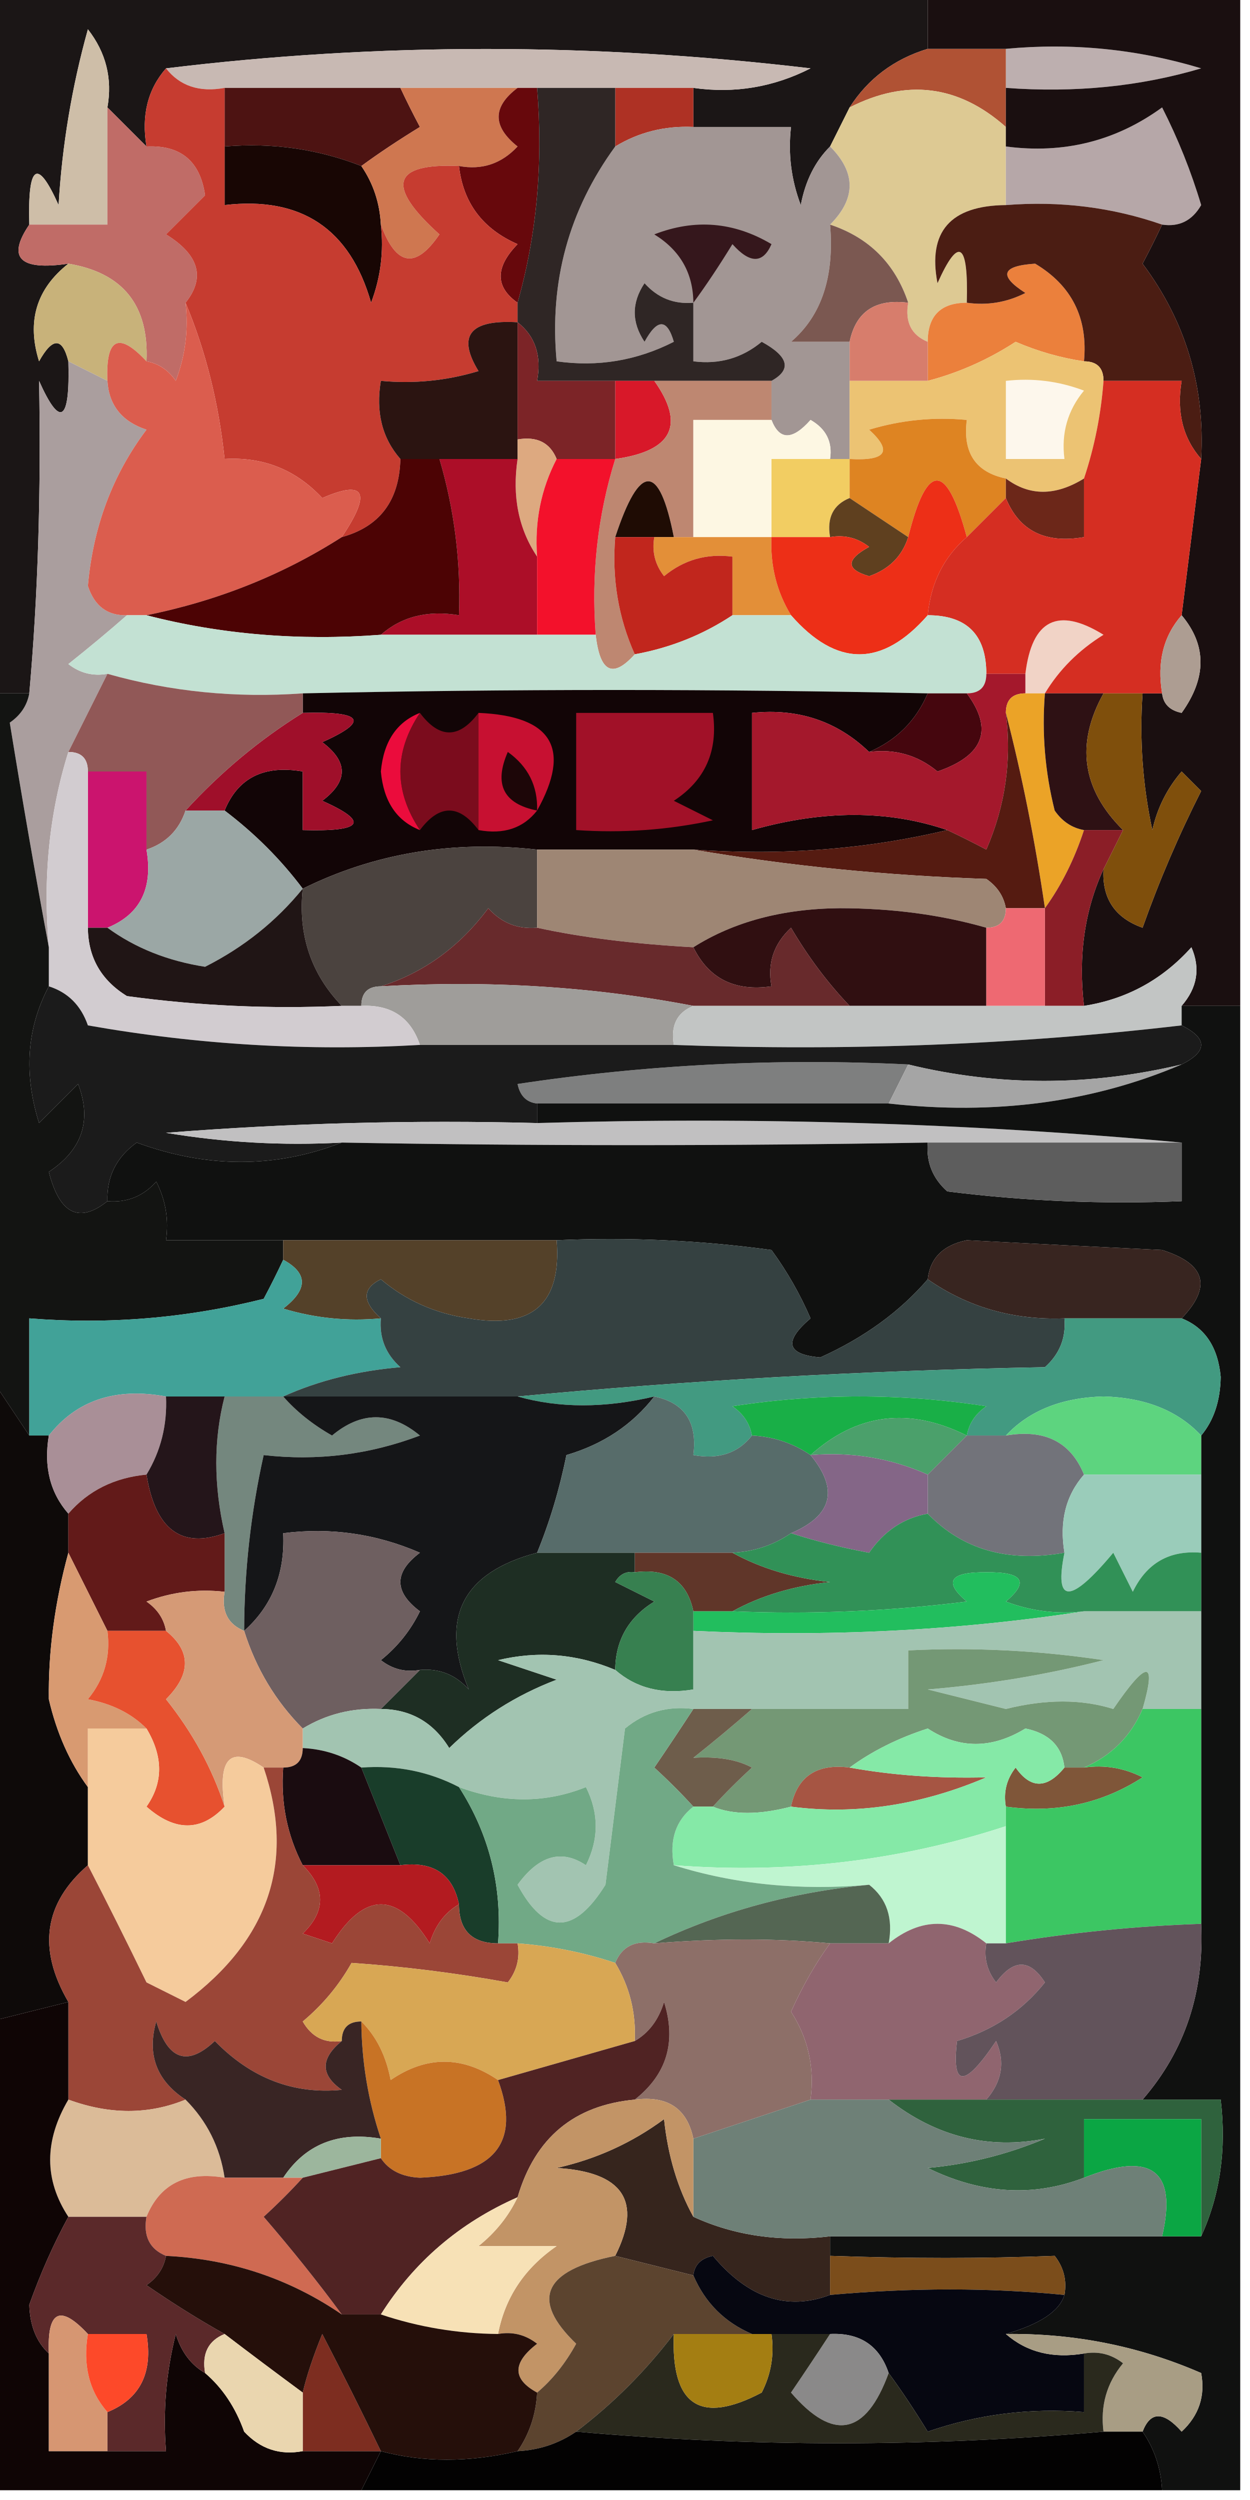 <?xml version="1.0" encoding="UTF-8"?>
<!DOCTYPE svg PUBLIC "-//W3C//DTD SVG 1.1//EN" "http://www.w3.org/Graphics/SVG/1.1/DTD/svg11.dtd">
<svg xmlns="http://www.w3.org/2000/svg" version="1.1" width="64px" height="128px" style="shape-rendering:geometricPrecision; text-rendering:geometricPrecision; image-rendering:optimizeQuality; fill-rule:evenodd; clip-rule:evenodd" xmlns:xlink="http://www.w3.org/1999/xlink">
<g><path style="opacity:1" fill="#1b1616" d="M -0.5,-0.5 C 15.5,-0.5 31.5,-0.5 47.5,-0.5C 47.5,0.5 47.5,1.5 47.5,2.5C 45.781,3.022 44.447,4.022 43.5,5.5C 43.167,6.167 42.833,6.833 42.5,7.5C 41.732,8.263 41.232,9.263 41,10.5C 40.51,9.207 40.343,7.873 40.5,6.5C 38.833,6.5 37.167,6.5 35.5,6.5C 35.5,5.833 35.5,5.167 35.5,4.5C 37.604,4.799 39.604,4.466 41.5,3.5C 30.34,2.176 19.34,2.176 8.5,3.5C 7.566,4.568 7.232,5.901 7.5,7.5C 6.833,6.833 6.167,6.167 5.5,5.5C 5.762,4.022 5.429,2.689 4.5,1.5C 3.679,4.447 3.179,7.447 3,10.5C 1.913,8.068 1.413,8.402 1.5,11.5C 0.34,13.203 1.007,13.869 3.5,13.5C 1.86,14.79 1.36,16.457 2,18.5C 2.69,17.262 3.19,17.262 3.5,18.5C 3.587,21.598 3.087,21.932 2,19.5C 2.108,25.191 1.942,30.524 1.5,35.5C 0.833,35.5 0.167,35.5 -0.5,35.5C -0.5,23.5 -0.5,11.5 -0.5,-0.5 Z"/></g>
<g><path style="opacity:1" fill="#c8b9b3" d="M 35.5,4.5 C 34.167,4.5 32.833,4.5 31.5,4.5C 30.167,4.5 28.833,4.5 27.5,4.5C 27.167,4.5 26.833,4.5 26.5,4.5C 24.5,4.5 22.5,4.5 20.5,4.5C 17.5,4.5 14.5,4.5 11.5,4.5C 10.209,4.737 9.209,4.404 8.5,3.5C 19.34,2.176 30.34,2.176 41.5,3.5C 39.604,4.466 37.604,4.799 35.5,4.5 Z"/></g>
<g><path style="opacity:1" fill="#bdafaf" d="M 51.5,2.5 C 54.898,2.18 58.232,2.513 61.5,3.5C 58.369,4.429 55.036,4.762 51.5,4.5C 51.5,3.833 51.5,3.167 51.5,2.5 Z"/></g>
<g><path style="opacity:1" fill="#b05234" d="M 47.5,2.5 C 48.833,2.5 50.167,2.5 51.5,2.5C 51.5,3.167 51.5,3.833 51.5,4.5C 51.5,5.167 51.5,5.833 51.5,6.5C 49.078,4.35 46.411,4.017 43.5,5.5C 44.447,4.022 45.781,3.022 47.5,2.5 Z"/></g>
<g><path style="opacity:1" fill="#4d1312" d="M 11.5,4.5 C 14.5,4.5 17.5,4.5 20.5,4.5C 20.804,5.15 21.137,5.817 21.5,6.5C 20.398,7.176 19.398,7.842 18.5,8.5C 16.283,7.631 13.95,7.298 11.5,7.5C 11.5,6.5 11.5,5.5 11.5,4.5 Z"/></g>
<g><path style="opacity:1" fill="#ae3124" d="M 31.5,4.5 C 32.833,4.5 34.167,4.5 35.5,4.5C 35.5,5.167 35.5,5.833 35.5,6.5C 34.041,6.433 32.708,6.766 31.5,7.5C 31.5,6.5 31.5,5.5 31.5,4.5 Z"/></g>
<g><path style="opacity:1" fill="#ddc993" d="M 51.5,6.5 C 51.5,6.833 51.5,7.167 51.5,7.5C 51.5,8.5 51.5,9.5 51.5,10.5C 48.658,10.528 47.491,11.862 48,14.5C 49.087,12.068 49.587,12.402 49.5,15.5C 48.167,15.5 47.5,16.167 47.5,17.5C 46.662,17.158 46.328,16.492 46.5,15.5C 45.833,13.5 44.5,12.167 42.5,11.5C 43.833,10.167 43.833,8.833 42.5,7.5C 42.833,6.833 43.167,6.167 43.5,5.5C 46.411,4.017 49.078,4.35 51.5,6.5 Z"/></g>
<g><path style="opacity:1" fill="#a29694" d="M 35.5,6.5 C 37.167,6.5 38.833,6.5 40.5,6.5C 40.343,7.873 40.51,9.207 41,10.5C 41.232,9.263 41.732,8.263 42.5,7.5C 43.833,8.833 43.833,10.167 42.5,11.5C 42.727,14.171 42.06,16.171 40.5,17.5C 41.5,17.5 42.5,17.5 43.5,17.5C 43.5,18.167 43.5,18.833 43.5,19.5C 43.5,20.833 43.5,22.167 43.5,23.5C 43.167,23.5 42.833,23.5 42.5,23.5C 42.631,22.624 42.297,21.957 41.5,21.5C 40.571,22.55 39.905,22.55 39.5,21.5C 39.5,20.833 39.5,20.167 39.5,19.5C 40.547,18.922 40.38,18.256 39,17.5C 37.989,18.337 36.822,18.67 35.5,18.5C 35.5,17.5 35.5,16.5 35.5,15.5C 34.504,15.586 33.671,15.252 33,14.5C 32.333,15.5 32.333,16.5 33,17.5C 33.654,16.304 34.154,16.304 34.5,17.5C 32.604,18.466 30.604,18.799 28.5,18.5C 28.12,14.429 29.12,10.762 31.5,7.5C 32.708,6.766 34.041,6.433 35.5,6.5 Z"/></g>
<g><path style="opacity:1" fill="#180604" d="M 11.5,7.5 C 13.95,7.298 16.283,7.631 18.5,8.5C 19.11,9.391 19.443,10.391 19.5,11.5C 19.657,12.873 19.49,14.207 19,15.5C 17.92,11.71 15.42,10.043 11.5,10.5C 11.5,9.5 11.5,8.5 11.5,7.5 Z"/></g>
<g><path style="opacity:1" fill="#b6a7a8" d="M 59.5,11.5 C 56.946,10.612 54.279,10.279 51.5,10.5C 51.5,9.5 51.5,8.5 51.5,7.5C 54.466,7.89 57.132,7.223 59.5,5.5C 60.318,7.108 60.985,8.775 61.5,10.5C 61.043,11.297 60.376,11.631 59.5,11.5 Z"/></g>
<g><path style="opacity:1" fill="#cebea8" d="M 5.5,5.5 C 5.5,7.5 5.5,9.5 5.5,11.5C 4.167,11.5 2.833,11.5 1.5,11.5C 1.413,8.402 1.913,8.068 3,10.5C 3.179,7.447 3.679,4.447 4.5,1.5C 5.429,2.689 5.762,4.022 5.5,5.5 Z"/></g>
<g><path style="opacity:1" fill="#cf7750" d="M 20.5,4.5 C 22.5,4.5 24.5,4.5 26.5,4.5C 25.209,5.473 25.209,6.473 26.5,7.5C 25.675,8.386 24.675,8.719 23.5,8.5C 20.074,8.35 19.741,9.516 22.5,12C 21.28,13.795 20.28,13.628 19.5,11.5C 19.443,10.391 19.11,9.391 18.5,8.5C 19.398,7.842 20.398,7.176 21.5,6.5C 21.137,5.817 20.804,5.15 20.5,4.5 Z"/></g>
<g><path style="opacity:1" fill="#67080c" d="M 26.5,4.5 C 26.833,4.5 27.167,4.5 27.5,4.5C 27.815,8.371 27.482,12.038 26.5,15.5C 25.347,14.687 25.347,13.687 26.5,12.5C 24.712,11.717 23.712,10.384 23.5,8.5C 24.675,8.719 25.675,8.386 26.5,7.5C 25.209,6.473 25.209,5.473 26.5,4.5 Z"/></g>
<g><path style="opacity:1" fill="#c06c67" d="M 5.5,5.5 C 6.167,6.167 6.833,6.833 7.5,7.5C 9.252,7.418 10.252,8.251 10.5,10C 9.833,10.667 9.167,11.333 8.5,12C 10.195,13.046 10.528,14.213 9.5,15.5C 9.657,16.873 9.49,18.207 9,19.5C 8.617,18.944 8.117,18.611 7.5,18.5C 7.631,15.633 6.297,13.967 3.5,13.5C 1.007,13.869 0.34,13.203 1.5,11.5C 2.833,11.5 4.167,11.5 5.5,11.5C 5.5,9.5 5.5,7.5 5.5,5.5 Z"/></g>
<g><path style="opacity:1" fill="#35171c" d="M 35.5,15.5 C 35.489,13.983 34.823,12.816 33.5,12C 35.579,11.192 37.579,11.359 39.5,12.5C 39.062,13.506 38.396,13.506 37.5,12.5C 36.824,13.602 36.158,14.602 35.5,15.5 Z"/></g>
<g><path style="opacity:1" fill="#1a0f10" d="M 47.5,-0.5 C 52.833,-0.5 58.167,-0.5 63.5,-0.5C 63.5,16.833 63.5,34.167 63.5,51.5C 62.5,51.5 61.5,51.5 60.5,51.5C 61.303,50.577 61.47,49.577 61,48.5C 59.512,50.16 57.679,51.16 55.5,51.5C 55.198,48.941 55.532,46.607 56.5,44.5C 56.415,45.995 57.081,46.995 58.5,47.5C 59.349,45.106 60.349,42.773 61.5,40.5C 61.167,40.167 60.833,39.833 60.5,39.5C 59.749,40.376 59.249,41.376 59,42.5C 58.503,40.19 58.337,37.857 58.5,35.5C 58.833,35.5 59.167,35.5 59.5,35.5C 59.56,36.043 59.893,36.376 60.5,36.5C 61.788,34.702 61.788,33.035 60.5,31.5C 60.833,28.833 61.167,26.167 61.5,23.5C 61.704,19.78 60.704,16.447 58.5,13.5C 58.863,12.816 59.196,12.15 59.5,11.5C 60.376,11.631 61.043,11.297 61.5,10.5C 60.985,8.775 60.318,7.108 59.5,5.5C 57.132,7.223 54.466,7.89 51.5,7.5C 51.5,7.167 51.5,6.833 51.5,6.5C 51.5,5.833 51.5,5.167 51.5,4.5C 55.036,4.762 58.369,4.429 61.5,3.5C 58.232,2.513 54.898,2.18 51.5,2.5C 50.167,2.5 48.833,2.5 47.5,2.5C 47.5,1.5 47.5,0.5 47.5,-0.5 Z"/></g>
<g><path style="opacity:1" fill="#7b5851" d="M 42.5,11.5 C 44.5,12.167 45.833,13.5 46.5,15.5C 44.821,15.285 43.821,15.952 43.5,17.5C 42.5,17.5 41.5,17.5 40.5,17.5C 42.06,16.171 42.727,14.171 42.5,11.5 Z"/></g>
<g><path style="opacity:1" fill="#c63c30" d="M 8.5,3.5 C 9.209,4.404 10.209,4.737 11.5,4.5C 11.5,5.5 11.5,6.5 11.5,7.5C 11.5,8.5 11.5,9.5 11.5,10.5C 15.42,10.043 17.92,11.71 19,15.5C 19.49,14.207 19.657,12.873 19.5,11.5C 20.28,13.628 21.28,13.795 22.5,12C 19.741,9.516 20.074,8.35 23.5,8.5C 23.712,10.384 24.712,11.717 26.5,12.5C 25.347,13.687 25.347,14.687 26.5,15.5C 26.5,15.833 26.5,16.167 26.5,16.5C 24.058,16.354 23.391,17.187 24.5,19C 22.866,19.494 21.199,19.66 19.5,19.5C 19.232,21.099 19.566,22.432 20.5,23.5C 20.446,25.632 19.446,26.965 17.5,27.5C 19.033,25.21 18.7,24.544 16.5,25.5C 15.15,24.05 13.483,23.383 11.5,23.5C 11.198,20.628 10.531,17.961 9.5,15.5C 10.528,14.213 10.195,13.046 8.5,12C 9.167,11.333 9.833,10.667 10.5,10C 10.252,8.251 9.252,7.418 7.5,7.5C 7.232,5.901 7.566,4.568 8.5,3.5 Z"/></g>
<g><path style="opacity:1" fill="#c8b27a" d="M 3.5,13.5 C 6.297,13.967 7.631,15.633 7.5,18.5C 6.075,16.969 5.409,17.302 5.5,19.5C 4.833,19.167 4.167,18.833 3.5,18.5C 3.19,17.262 2.69,17.262 2,18.5C 1.36,16.457 1.86,14.79 3.5,13.5 Z"/></g>
<g><path style="opacity:1" fill="#eb803c" d="M 55.5,18.5 C 54.305,18.323 53.139,17.989 52,17.5C 50.594,18.414 49.094,19.081 47.5,19.5C 47.5,18.833 47.5,18.167 47.5,17.5C 47.5,16.167 48.167,15.5 49.5,15.5C 50.552,15.649 51.552,15.483 52.5,15C 51.112,14.111 51.279,13.611 53,13.5C 54.876,14.619 55.709,16.286 55.5,18.5 Z"/></g>
<g><path style="opacity:1" fill="#4b1d13" d="M 51.5,10.5 C 54.279,10.279 56.946,10.612 59.5,11.5C 59.196,12.15 58.863,12.816 58.5,13.5C 60.704,16.447 61.704,19.78 61.5,23.5C 60.566,22.432 60.232,21.099 60.5,19.5C 59.167,19.5 57.833,19.5 56.5,19.5C 56.5,18.833 56.167,18.5 55.5,18.5C 55.709,16.286 54.876,14.619 53,13.5C 51.279,13.611 51.112,14.111 52.5,15C 51.552,15.483 50.552,15.649 49.5,15.5C 49.587,12.402 49.087,12.068 48,14.5C 47.491,11.862 48.658,10.528 51.5,10.5 Z"/></g>
<g><path style="opacity:1" fill="#2f2625" d="M 27.5,4.5 C 28.833,4.5 30.167,4.5 31.5,4.5C 31.5,5.5 31.5,6.5 31.5,7.5C 29.12,10.762 28.12,14.429 28.5,18.5C 30.604,18.799 32.604,18.466 34.5,17.5C 34.154,16.304 33.654,16.304 33,17.5C 32.333,16.5 32.333,15.5 33,14.5C 33.671,15.252 34.504,15.586 35.5,15.5C 35.5,16.5 35.5,17.5 35.5,18.5C 36.822,18.67 37.989,18.337 39,17.5C 40.38,18.256 40.547,18.922 39.5,19.5C 37.5,19.5 35.5,19.5 33.5,19.5C 32.833,19.5 32.167,19.5 31.5,19.5C 30.167,19.5 28.833,19.5 27.5,19.5C 27.737,18.209 27.404,17.209 26.5,16.5C 26.5,16.167 26.5,15.833 26.5,15.5C 27.482,12.038 27.815,8.371 27.5,4.5 Z"/></g>
<g><path style="opacity:1" fill="#d77d6c" d="M 46.5,15.5 C 46.328,16.492 46.662,17.158 47.5,17.5C 47.5,18.167 47.5,18.833 47.5,19.5C 46.167,19.5 44.833,19.5 43.5,19.5C 43.5,18.833 43.5,18.167 43.5,17.5C 43.821,15.952 44.821,15.285 46.5,15.5 Z"/></g>
<g><path style="opacity:1" fill="#d81829" d="M 31.5,19.5 C 32.167,19.5 32.833,19.5 33.5,19.5C 35.097,21.756 34.431,23.09 31.5,23.5C 31.5,22.167 31.5,20.833 31.5,19.5 Z"/></g>
<g><path style="opacity:1" fill="#be8771" d="M 33.5,19.5 C 35.5,19.5 37.5,19.5 39.5,19.5C 39.5,20.167 39.5,20.833 39.5,21.5C 38.167,21.5 36.833,21.5 35.5,21.5C 35.5,23.5 35.5,25.5 35.5,27.5C 35.167,27.5 34.833,27.5 34.5,27.5C 33.754,23.69 32.754,23.69 31.5,27.5C 31.325,29.621 31.659,31.621 32.5,33.5C 31.377,34.757 30.711,34.424 30.5,32.5C 30.264,29.392 30.598,26.392 31.5,23.5C 34.431,23.09 35.097,21.756 33.5,19.5 Z"/></g>
<g><path style="opacity:1" fill="#ecc373" d="M 55.5,18.5 C 56.167,18.5 56.5,18.833 56.5,19.5C 56.371,21.216 56.038,22.883 55.5,24.5C 54.036,25.405 52.702,25.405 51.5,24.5C 49.952,24.179 49.285,23.179 49.5,21.5C 47.801,21.34 46.134,21.506 44.5,22C 45.712,23.107 45.379,23.607 43.5,23.5C 43.5,22.167 43.5,20.833 43.5,19.5C 44.833,19.5 46.167,19.5 47.5,19.5C 49.094,19.081 50.594,18.414 52,17.5C 53.139,17.989 54.305,18.323 55.5,18.5 Z"/></g>
<g><path style="opacity:1" fill="#fdf7ec" d="M 51.5,19.5 C 52.873,19.343 54.207,19.51 55.5,20C 54.663,21.011 54.33,22.178 54.5,23.5C 53.5,23.5 52.5,23.5 51.5,23.5C 51.5,22.167 51.5,20.833 51.5,19.5 Z"/></g>
<g><path style="opacity:1" fill="#2b1411" d="M 26.5,16.5 C 26.5,18.5 26.5,20.5 26.5,22.5C 26.5,22.833 26.5,23.167 26.5,23.5C 25.167,23.5 23.833,23.5 22.5,23.5C 21.833,23.5 21.167,23.5 20.5,23.5C 19.566,22.432 19.232,21.099 19.5,19.5C 21.199,19.66 22.866,19.494 24.5,19C 23.391,17.187 24.058,16.354 26.5,16.5 Z"/></g>
<g><path style="opacity:1" fill="#7c2427" d="M 26.5,16.5 C 27.404,17.209 27.737,18.209 27.5,19.5C 28.833,19.5 30.167,19.5 31.5,19.5C 31.5,20.833 31.5,22.167 31.5,23.5C 30.5,23.5 29.5,23.5 28.5,23.5C 28.158,22.662 27.492,22.328 26.5,22.5C 26.5,20.5 26.5,18.5 26.5,16.5 Z"/></g>
<g><path style="opacity:1" fill="#dda980" d="M 26.5,22.5 C 27.492,22.328 28.158,22.662 28.5,23.5C 27.699,25.042 27.366,26.709 27.5,28.5C 26.549,27.081 26.215,25.415 26.5,23.5C 26.5,23.167 26.5,22.833 26.5,22.5 Z"/></g>
<g><path style="opacity:1" fill="#f2cd62" d="M 42.5,23.5 C 42.833,23.5 43.167,23.5 43.5,23.5C 43.5,24.167 43.5,24.833 43.5,25.5C 42.662,25.842 42.328,26.508 42.5,27.5C 41.5,27.5 40.5,27.5 39.5,27.5C 39.5,26.167 39.5,24.833 39.5,23.5C 40.5,23.5 41.5,23.5 42.5,23.5 Z"/></g>
<g><path style="opacity:1" fill="#de8422" d="M 51.5,24.5 C 51.5,24.833 51.5,25.167 51.5,25.5C 50.833,26.167 50.167,26.833 49.5,27.5C 48.459,23.639 47.459,23.639 46.5,27.5C 45.5,26.833 44.5,26.167 43.5,25.5C 43.5,24.833 43.5,24.167 43.5,23.5C 45.379,23.607 45.712,23.107 44.5,22C 46.134,21.506 47.801,21.34 49.5,21.5C 49.285,23.179 49.952,24.179 51.5,24.5 Z"/></g>
<g><path style="opacity:1" fill="#1f0c04" d="M 34.5,27.5 C 34.167,27.5 33.833,27.5 33.5,27.5C 32.833,27.5 32.167,27.5 31.5,27.5C 32.754,23.69 33.754,23.69 34.5,27.5 Z"/></g>
<g><path style="opacity:1" fill="#fdf7e3" d="M 39.5,21.5 C 39.905,22.55 40.571,22.55 41.5,21.5C 42.297,21.957 42.631,22.624 42.5,23.5C 41.5,23.5 40.5,23.5 39.5,23.5C 39.5,24.833 39.5,26.167 39.5,27.5C 38.167,27.5 36.833,27.5 35.5,27.5C 35.5,25.5 35.5,23.5 35.5,21.5C 36.833,21.5 38.167,21.5 39.5,21.5 Z"/></g>
<g><path style="opacity:1" fill="#aa9e9e" d="M 3.5,18.5 C 4.167,18.833 4.833,19.167 5.5,19.5C 5.577,20.75 6.244,21.583 7.5,22C 5.767,24.301 4.767,26.968 4.5,30C 4.836,31.03 5.503,31.53 6.5,31.5C 5.571,32.315 4.571,33.148 3.5,34C 4.094,34.464 4.761,34.631 5.5,34.5C 4.833,35.833 4.167,37.167 3.5,38.5C 2.521,41.625 2.187,44.958 2.5,48.5C 1.804,44.769 1.138,40.935 0.5,37C 1.056,36.617 1.389,36.117 1.5,35.5C 1.942,30.524 2.108,25.191 2,19.5C 3.087,21.932 3.587,21.598 3.5,18.5 Z"/></g>
<g><path style="opacity:1" fill="#6c2719" d="M 51.5,24.5 C 52.702,25.405 54.036,25.405 55.5,24.5C 55.5,25.5 55.5,26.5 55.5,27.5C 53.517,27.843 52.183,27.177 51.5,25.5C 51.5,25.167 51.5,24.833 51.5,24.5 Z"/></g>
<g><path style="opacity:1" fill="#db5d4e" d="M 9.5,15.5 C 10.531,17.961 11.198,20.628 11.5,23.5C 13.483,23.383 15.15,24.05 16.5,25.5C 18.7,24.544 19.033,25.21 17.5,27.5C 14.483,29.43 11.149,30.763 7.5,31.5C 7.167,31.5 6.833,31.5 6.5,31.5C 5.503,31.53 4.836,31.03 4.5,30C 4.767,26.968 5.767,24.301 7.5,22C 6.244,21.583 5.577,20.75 5.5,19.5C 5.409,17.302 6.075,16.969 7.5,18.5C 8.117,18.611 8.617,18.944 9,19.5C 9.49,18.207 9.657,16.873 9.5,15.5 Z"/></g>
<g><path style="opacity:1" fill="#ac0e28" d="M 22.5,23.5 C 23.833,23.5 25.167,23.5 26.5,23.5C 26.215,25.415 26.549,27.081 27.5,28.5C 27.5,29.833 27.5,31.167 27.5,32.5C 24.833,32.5 22.167,32.5 19.5,32.5C 20.568,31.566 21.901,31.232 23.5,31.5C 23.599,28.763 23.265,26.096 22.5,23.5 Z"/></g>
<g><path style="opacity:1" fill="#5f401f" d="M 43.5,25.5 C 44.5,26.167 45.5,26.833 46.5,27.5C 46.189,28.478 45.522,29.145 44.5,29.5C 43.304,29.154 43.304,28.654 44.5,28C 43.906,27.536 43.239,27.369 42.5,27.5C 42.328,26.508 42.662,25.842 43.5,25.5 Z"/></g>
<g><path style="opacity:1" fill="#e38f38" d="M 33.5,27.5 C 33.833,27.5 34.167,27.5 34.5,27.5C 34.833,27.5 35.167,27.5 35.5,27.5C 36.833,27.5 38.167,27.5 39.5,27.5C 39.433,28.959 39.766,30.292 40.5,31.5C 39.5,31.5 38.5,31.5 37.5,31.5C 37.5,30.5 37.5,29.5 37.5,28.5C 36.178,28.33 35.011,28.663 34,29.5C 33.536,28.906 33.369,28.239 33.5,27.5 Z"/></g>
<g><path style="opacity:1" fill="#ed2f17" d="M 49.5,27.5 C 48.326,28.514 47.66,29.847 47.5,31.5C 45.167,34.167 42.833,34.167 40.5,31.5C 39.766,30.292 39.433,28.959 39.5,27.5C 40.5,27.5 41.5,27.5 42.5,27.5C 43.239,27.369 43.906,27.536 44.5,28C 43.304,28.654 43.304,29.154 44.5,29.5C 45.522,29.145 46.189,28.478 46.5,27.5C 47.459,23.639 48.459,23.639 49.5,27.5 Z"/></g>
<g><path style="opacity:1" fill="#4c0304" d="M 20.5,23.5 C 21.167,23.5 21.833,23.5 22.5,23.5C 23.265,26.096 23.599,28.763 23.5,31.5C 21.901,31.232 20.568,31.566 19.5,32.5C 15.298,32.817 11.298,32.483 7.5,31.5C 11.149,30.763 14.483,29.43 17.5,27.5C 19.446,26.965 20.446,25.632 20.5,23.5 Z"/></g>
<g><path style="opacity:1" fill="#f3112b" d="M 28.5,23.5 C 29.5,23.5 30.5,23.5 31.5,23.5C 30.598,26.392 30.264,29.392 30.5,32.5C 29.5,32.5 28.5,32.5 27.5,32.5C 27.5,31.167 27.5,29.833 27.5,28.5C 27.366,26.709 27.699,25.042 28.5,23.5 Z"/></g>
<g><path style="opacity:1" fill="#c1261d" d="M 31.5,27.5 C 32.167,27.5 32.833,27.5 33.5,27.5C 33.369,28.239 33.536,28.906 34,29.5C 35.011,28.663 36.178,28.33 37.5,28.5C 37.5,29.5 37.5,30.5 37.5,31.5C 35.989,32.502 34.322,33.169 32.5,33.5C 31.659,31.621 31.325,29.621 31.5,27.5 Z"/></g>
<g><path style="opacity:1" fill="#f1d3c6" d="M 53.5,35.5 C 53.167,35.5 52.833,35.5 52.5,35.5C 52.5,35.167 52.5,34.833 52.5,34.5C 52.834,31.725 54.167,31.058 56.5,32.5C 55.23,33.288 54.23,34.288 53.5,35.5 Z"/></g>
<g><path style="opacity:1" fill="#d52e22" d="M 56.5,19.5 C 57.833,19.5 59.167,19.5 60.5,19.5C 60.232,21.099 60.566,22.432 61.5,23.5C 61.167,26.167 60.833,28.833 60.5,31.5C 59.566,32.568 59.232,33.901 59.5,35.5C 59.167,35.5 58.833,35.5 58.5,35.5C 57.833,35.5 57.167,35.5 56.5,35.5C 55.5,35.5 54.5,35.5 53.5,35.5C 54.23,34.288 55.23,33.288 56.5,32.5C 54.167,31.058 52.834,31.725 52.5,34.5C 51.833,34.5 51.167,34.5 50.5,34.5C 50.5,32.5 49.5,31.5 47.5,31.5C 47.66,29.847 48.326,28.514 49.5,27.5C 50.167,26.833 50.833,26.167 51.5,25.5C 52.183,27.177 53.517,27.843 55.5,27.5C 55.5,26.5 55.5,25.5 55.5,24.5C 56.038,22.883 56.371,21.216 56.5,19.5 Z"/></g>
<g><path style="opacity:1" fill="#ad9d92" d="M 60.5,31.5 C 61.788,33.035 61.788,34.702 60.5,36.5C 59.893,36.376 59.56,36.043 59.5,35.5C 59.232,33.901 59.566,32.568 60.5,31.5 Z"/></g>
<g><path style="opacity:1" fill="#c3e1d3" d="M 6.5,31.5 C 6.833,31.5 7.167,31.5 7.5,31.5C 11.298,32.483 15.298,32.817 19.5,32.5C 22.167,32.5 24.833,32.5 27.5,32.5C 28.5,32.5 29.5,32.5 30.5,32.5C 30.711,34.424 31.377,34.757 32.5,33.5C 34.322,33.169 35.989,32.502 37.5,31.5C 38.5,31.5 39.5,31.5 40.5,31.5C 42.833,34.167 45.167,34.167 47.5,31.5C 49.5,31.5 50.5,32.5 50.5,34.5C 50.5,35.167 50.167,35.5 49.5,35.5C 48.833,35.5 48.167,35.5 47.5,35.5C 36.74,35.27 26.073,35.27 15.5,35.5C 12.061,35.747 8.728,35.414 5.5,34.5C 4.761,34.631 4.094,34.464 3.5,34C 4.571,33.148 5.571,32.315 6.5,31.5 Z"/></g>
<g><path style="opacity:1" fill="#120506" d="M 47.5,35.5 C 46.9,36.9 45.9,37.9 44.5,38.5C 42.858,36.919 40.858,36.252 38.5,36.5C 38.5,38.5 38.5,40.5 38.5,42.5C 42.143,41.467 45.476,41.467 48.5,42.5C 44.366,43.485 40.032,43.818 35.5,43.5C 32.833,43.5 30.167,43.5 27.5,43.5C 23.173,43.016 19.173,43.682 15.5,45.5C 14.375,44 13.041,42.667 11.5,41.5C 12.183,39.824 13.517,39.157 15.5,39.5C 15.5,40.5 15.5,41.5 15.5,42.5C 18.598,42.587 18.932,42.087 16.5,41C 17.833,40 17.833,39 16.5,38C 18.932,36.913 18.598,36.413 15.5,36.5C 15.5,36.167 15.5,35.833 15.5,35.5C 26.073,35.27 36.74,35.27 47.5,35.5 Z"/></g>
<g><path style="opacity:1" fill="#9f0f2a" d="M 15.5,36.5 C 18.598,36.413 18.932,36.913 16.5,38C 17.833,39 17.833,40 16.5,41C 18.932,42.087 18.598,42.587 15.5,42.5C 15.5,41.5 15.5,40.5 15.5,39.5C 13.517,39.157 12.183,39.824 11.5,41.5C 10.833,41.5 10.167,41.5 9.5,41.5C 11.309,39.526 13.309,37.859 15.5,36.5 Z"/></g>
<g><path style="opacity:1" fill="#915857" d="M 5.5,34.5 C 8.728,35.414 12.061,35.747 15.5,35.5C 15.5,35.833 15.5,36.167 15.5,36.5C 13.309,37.859 11.309,39.526 9.5,41.5C 9.167,42.5 8.5,43.167 7.5,43.5C 7.5,42.167 7.5,40.833 7.5,39.5C 6.5,39.5 5.5,39.5 4.5,39.5C 4.5,38.833 4.167,38.5 3.5,38.5C 4.167,37.167 4.833,35.833 5.5,34.5 Z"/></g>
<g><path style="opacity:1" fill="#45060e" d="M 47.5,35.5 C 48.167,35.5 48.833,35.5 49.5,35.5C 50.873,37.349 50.373,38.683 48,39.5C 46.989,38.663 45.822,38.33 44.5,38.5C 45.9,37.9 46.9,36.9 47.5,35.5 Z"/></g>
<g><path style="opacity:1" fill="#7b0c1d" d="M 21.5,36.5 C 22.5,37.833 23.5,37.833 24.5,36.5C 24.5,38.5 24.5,40.5 24.5,42.5C 23.5,41.167 22.5,41.167 21.5,42.5C 20.167,40.5 20.167,38.5 21.5,36.5 Z"/></g>
<g><path style="opacity:1" fill="#c71031" d="M 24.5,36.5 C 28.273,36.657 29.273,38.324 27.5,41.5C 26.791,42.404 25.791,42.737 24.5,42.5C 24.5,40.5 24.5,38.5 24.5,36.5 Z"/></g>
<g><path style="opacity:1" fill="#1d0608" d="M 27.5,41.5 C 25.775,41.157 25.275,40.157 26,38.5C 27.039,39.244 27.539,40.244 27.5,41.5 Z"/></g>
<g><path style="opacity:1" fill="#a4182c" d="M 50.5,34.5 C 51.167,34.5 51.833,34.5 52.5,34.5C 52.5,34.833 52.5,35.167 52.5,35.5C 51.833,35.5 51.5,35.833 51.5,36.5C 51.808,38.924 51.474,41.257 50.5,43.5C 49.816,43.137 49.15,42.804 48.5,42.5C 45.476,41.467 42.143,41.467 38.5,42.5C 38.5,40.5 38.5,38.5 38.5,36.5C 40.858,36.252 42.858,36.919 44.5,38.5C 45.822,38.33 46.989,38.663 48,39.5C 50.373,38.683 50.873,37.349 49.5,35.5C 50.167,35.5 50.5,35.167 50.5,34.5 Z"/></g>
<g><path style="opacity:1" fill="#eb0c3c" d="M 21.5,36.5 C 20.167,38.5 20.167,40.5 21.5,42.5C 20.306,42.03 19.64,41.03 19.5,39.5C 19.64,37.97 20.306,36.97 21.5,36.5 Z"/></g>
<g><path style="opacity:1" fill="#a11128" d="M 29.5,36.5 C 31.833,36.5 34.167,36.5 36.5,36.5C 36.773,38.451 36.107,39.951 34.5,41C 35.167,41.333 35.833,41.667 36.5,42C 34.19,42.497 31.857,42.663 29.5,42.5C 29.5,40.5 29.5,38.5 29.5,36.5 Z"/></g>
<g><path style="opacity:1" fill="#eba327" d="M 51.5,36.5 C 51.5,35.833 51.833,35.5 52.5,35.5C 52.833,35.5 53.167,35.5 53.5,35.5C 53.338,37.527 53.505,39.527 54,41.5C 54.383,42.056 54.883,42.389 55.5,42.5C 55.011,43.995 54.345,45.328 53.5,46.5C 52.99,43.017 52.323,39.684 51.5,36.5 Z"/></g>
<g><path style="opacity:1" fill="#2e1114" d="M 53.5,35.5 C 54.5,35.5 55.5,35.5 56.5,35.5C 55.062,38.084 55.396,40.417 57.5,42.5C 56.833,42.5 56.167,42.5 55.5,42.5C 54.883,42.389 54.383,42.056 54,41.5C 53.505,39.527 53.338,37.527 53.5,35.5 Z"/></g>
<g><path style="opacity:1" fill="#551b11" d="M 51.5,36.5 C 52.323,39.684 52.99,43.017 53.5,46.5C 52.833,46.5 52.167,46.5 51.5,46.5C 51.389,45.883 51.056,45.383 50.5,45C 45.316,44.826 40.316,44.326 35.5,43.5C 40.032,43.818 44.366,43.485 48.5,42.5C 49.15,42.804 49.816,43.137 50.5,43.5C 51.474,41.257 51.808,38.924 51.5,36.5 Z"/></g>
<g><path style="opacity:1" fill="#cb146e" d="M 4.5,39.5 C 5.5,39.5 6.5,39.5 7.5,39.5C 7.5,40.833 7.5,42.167 7.5,43.5C 7.843,45.483 7.176,46.817 5.5,47.5C 5.167,47.5 4.833,47.5 4.5,47.5C 4.5,44.833 4.5,42.167 4.5,39.5 Z"/></g>
<g><path style="opacity:1" fill="#9ba7a5" d="M 9.5,41.5 C 10.167,41.5 10.833,41.5 11.5,41.5C 13.041,42.667 14.375,44 15.5,45.5C 14.146,47.167 12.48,48.5 10.5,49.5C 8.578,49.199 6.912,48.532 5.5,47.5C 7.176,46.817 7.843,45.483 7.5,43.5C 8.5,43.167 9.167,42.5 9.5,41.5 Z"/></g>
<g><path style="opacity:1" fill="#7f4f0c" d="M 56.5,35.5 C 57.167,35.5 57.833,35.5 58.5,35.5C 58.337,37.857 58.503,40.19 59,42.5C 59.249,41.376 59.749,40.376 60.5,39.5C 60.833,39.833 61.167,40.167 61.5,40.5C 60.349,42.773 59.349,45.106 58.5,47.5C 57.081,46.995 56.415,45.995 56.5,44.5C 56.833,43.833 57.167,43.167 57.5,42.5C 55.396,40.417 55.062,38.084 56.5,35.5 Z"/></g>
<g><path style="opacity:1" fill="#4b433f" d="M 27.5,43.5 C 27.5,44.833 27.5,46.167 27.5,47.5C 26.504,47.586 25.671,47.252 25,46.5C 23.538,48.468 21.705,49.802 19.5,50.5C 18.833,50.5 18.5,50.833 18.5,51.5C 18.167,51.5 17.833,51.5 17.5,51.5C 15.919,49.858 15.252,47.858 15.5,45.5C 19.173,43.682 23.173,43.016 27.5,43.5 Z"/></g>
<g><path style="opacity:1" fill="#9e8674" d="M 27.5,43.5 C 30.167,43.5 32.833,43.5 35.5,43.5C 40.316,44.326 45.316,44.826 50.5,45C 51.056,45.383 51.389,45.883 51.5,46.5C 51.5,47.167 51.167,47.5 50.5,47.5C 48.19,46.836 45.69,46.503 43,46.5C 40.071,46.525 37.571,47.191 35.5,48.5C 32.447,48.33 29.78,47.997 27.5,47.5C 27.5,46.167 27.5,44.833 27.5,43.5 Z"/></g>
<g><path style="opacity:1" fill="#300f11" d="M 50.5,47.5 C 50.5,48.833 50.5,50.167 50.5,51.5C 48.167,51.5 45.833,51.5 43.5,51.5C 42.389,50.34 41.389,49.007 40.5,47.5C 39.614,48.325 39.281,49.325 39.5,50.5C 37.62,50.771 36.287,50.104 35.5,48.5C 37.571,47.191 40.071,46.525 43,46.5C 45.69,46.503 48.19,46.836 50.5,47.5 Z"/></g>
<g><path style="opacity:1" fill="#8b1e27" d="M 55.5,42.5 C 56.167,42.5 56.833,42.5 57.5,42.5C 57.167,43.167 56.833,43.833 56.5,44.5C 55.532,46.607 55.198,48.941 55.5,51.5C 54.833,51.5 54.167,51.5 53.5,51.5C 53.5,49.833 53.5,48.167 53.5,46.5C 54.345,45.328 55.011,43.995 55.5,42.5 Z"/></g>
<g><path style="opacity:1" fill="#682a2c" d="M 27.5,47.5 C 29.78,47.997 32.447,48.33 35.5,48.5C 36.287,50.104 37.62,50.771 39.5,50.5C 39.281,49.325 39.614,48.325 40.5,47.5C 41.389,49.007 42.389,50.34 43.5,51.5C 40.833,51.5 38.167,51.5 35.5,51.5C 30.36,50.512 25.026,50.179 19.5,50.5C 21.705,49.802 23.538,48.468 25,46.5C 25.671,47.252 26.504,47.586 27.5,47.5 Z"/></g>
<g><path style="opacity:1" fill="#ee6972" d="M 51.5,46.5 C 52.167,46.5 52.833,46.5 53.5,46.5C 53.5,48.167 53.5,49.833 53.5,51.5C 52.5,51.5 51.5,51.5 50.5,51.5C 50.5,50.167 50.5,48.833 50.5,47.5C 51.167,47.5 51.5,47.167 51.5,46.5 Z"/></g>
<g><path style="opacity:1" fill="#201515" d="M 15.5,45.5 C 15.252,47.858 15.919,49.858 17.5,51.5C 13.818,51.665 10.152,51.499 6.5,51C 5.177,50.184 4.511,49.017 4.5,47.5C 4.833,47.5 5.167,47.5 5.5,47.5C 6.912,48.532 8.578,49.199 10.5,49.5C 12.48,48.5 14.146,47.167 15.5,45.5 Z"/></g>
<g><path style="opacity:1" fill="#9f9d9a" d="M 18.5,51.5 C 18.5,50.833 18.833,50.5 19.5,50.5C 25.026,50.179 30.36,50.512 35.5,51.5C 34.662,51.842 34.328,52.508 34.5,53.5C 30.167,53.5 25.833,53.5 21.5,53.5C 21.027,52.094 20.027,51.427 18.5,51.5 Z"/></g>
<g><path style="opacity:1" fill="#d2ccd0" d="M 3.5,38.5 C 4.167,38.5 4.5,38.833 4.5,39.5C 4.5,42.167 4.5,44.833 4.5,47.5C 4.511,49.017 5.177,50.184 6.5,51C 10.152,51.499 13.818,51.665 17.5,51.5C 17.833,51.5 18.167,51.5 18.5,51.5C 20.027,51.427 21.027,52.094 21.5,53.5C 15.794,53.829 10.128,53.495 4.5,52.5C 4.145,51.478 3.478,50.811 2.5,50.5C 2.5,49.833 2.5,49.167 2.5,48.5C 2.187,44.958 2.521,41.625 3.5,38.5 Z"/></g>
<g><path style="opacity:1" fill="#c2c5c4" d="M 60.5,51.5 C 60.5,51.833 60.5,52.167 60.5,52.5C 52.016,53.493 43.349,53.826 34.5,53.5C 34.328,52.508 34.662,51.842 35.5,51.5C 38.167,51.5 40.833,51.5 43.5,51.5C 45.833,51.5 48.167,51.5 50.5,51.5C 51.5,51.5 52.5,51.5 53.5,51.5C 54.167,51.5 54.833,51.5 55.5,51.5C 57.679,51.16 59.512,50.16 61,48.5C 61.47,49.577 61.303,50.577 60.5,51.5 Z"/></g>
<g><path style="opacity:1" fill="#7e7f7f" d="M 46.5,54.5 C 46.167,55.167 45.833,55.833 45.5,56.5C 39.5,56.5 33.5,56.5 27.5,56.5C 26.957,56.44 26.624,56.107 26.5,55.5C 33.133,54.503 39.8,54.17 46.5,54.5 Z"/></g>
<g><path style="opacity:1" fill="#1b1b1b" d="M 2.5,50.5 C 3.478,50.811 4.145,51.478 4.5,52.5C 10.128,53.495 15.794,53.829 21.5,53.5C 25.833,53.5 30.167,53.5 34.5,53.5C 43.349,53.826 52.016,53.493 60.5,52.5C 61.833,53.167 61.833,53.833 60.5,54.5C 55.778,55.623 51.112,55.623 46.5,54.5C 39.8,54.17 33.133,54.503 26.5,55.5C 26.624,56.107 26.957,56.44 27.5,56.5C 27.5,56.833 27.5,57.167 27.5,57.5C 21.158,57.334 14.825,57.501 8.5,58C 11.482,58.498 14.482,58.665 17.5,58.5C 14.101,59.82 10.601,59.82 7,58.5C 5.961,59.244 5.461,60.244 5.5,61.5C 4.05,62.658 3.05,62.158 2.5,60C 4.211,58.867 4.711,57.367 4,55.5C 3.333,56.167 2.667,56.833 2,57.5C 1.204,54.962 1.371,52.628 2.5,50.5 Z"/></g>
<g><path style="opacity:1" fill="#a5a5a5" d="M 46.5,54.5 C 51.112,55.623 55.778,55.623 60.5,54.5C 55.944,56.442 50.944,57.108 45.5,56.5C 45.833,55.833 46.167,55.167 46.5,54.5 Z"/></g>
<g><path style="opacity:1" fill="#131412" d="M -0.5,35.5 C 0.167,35.5 0.833,35.5 1.5,35.5C 1.389,36.117 1.056,36.617 0.5,37C 1.138,40.935 1.804,44.769 2.5,48.5C 2.5,49.167 2.5,49.833 2.5,50.5C 1.371,52.628 1.204,54.962 2,57.5C 2.667,56.833 3.333,56.167 4,55.5C 4.711,57.367 4.211,58.867 2.5,60C 3.05,62.158 4.05,62.658 5.5,61.5C 6.496,61.586 7.329,61.252 8,60.5C 8.483,61.448 8.649,62.448 8.5,63.5C 10.5,63.5 12.5,63.5 14.5,63.5C 14.5,63.833 14.5,64.167 14.5,64.5C 14.196,65.15 13.863,65.817 13.5,66.5C 9.555,67.491 5.555,67.824 1.5,67.5C 1.5,69.5 1.5,71.5 1.5,73.5C 0.833,72.5 0.167,71.5 -0.5,70.5C -0.5,58.833 -0.5,47.167 -0.5,35.5 Z"/></g>
<g><path style="opacity:1" fill="#c1c0c1" d="M 27.5,57.5 C 38.679,57.172 49.679,57.505 60.5,58.5C 56.167,58.5 51.833,58.5 47.5,58.5C 37.399,58.675 27.399,58.675 17.5,58.5C 14.482,58.665 11.482,58.498 8.5,58C 14.825,57.501 21.158,57.334 27.5,57.5 Z"/></g>
<g><path style="opacity:1" fill="#101110" d="M 60.5,52.5 C 60.5,52.167 60.5,51.833 60.5,51.5C 61.5,51.5 62.5,51.5 63.5,51.5C 63.5,76.833 63.5,102.167 63.5,127.5C 62.167,127.5 60.833,127.5 59.5,127.5C 59.443,126.391 59.11,125.391 58.5,124.5C 58.905,123.45 59.571,123.45 60.5,124.5C 61.386,123.675 61.719,122.675 61.5,121.5C 58.342,120.124 55.009,119.458 51.5,119.5C 53.246,118.999 54.246,118.332 54.5,117.5C 54.631,116.761 54.464,116.094 54,115.5C 50.379,115.642 46.545,115.642 42.5,115.5C 42.5,115.167 42.5,114.833 42.5,114.5C 48.167,114.5 53.833,114.5 59.5,114.5C 60.167,114.5 60.833,114.5 61.5,114.5C 62.468,112.393 62.802,110.059 62.5,107.5C 61.167,107.5 59.833,107.5 58.5,107.5C 60.666,105.002 61.666,102.002 61.5,98.5C 61.5,94.833 61.5,91.167 61.5,87.5C 61.5,85.833 61.5,84.167 61.5,82.5C 61.5,81.5 61.5,80.5 61.5,79.5C 61.5,78.167 61.5,76.833 61.5,75.5C 61.5,74.833 61.5,74.167 61.5,73.5C 62.147,72.726 62.48,71.726 62.5,70.5C 62.36,68.97 61.694,67.97 60.5,67.5C 62.06,65.871 61.727,64.704 59.5,64C 56.02,63.835 52.686,63.668 49.5,63.5C 48.287,63.747 47.62,64.414 47.5,65.5C 46.076,67.155 44.243,68.488 42,69.5C 40.273,69.353 40.106,68.687 41.5,67.5C 40.96,66.252 40.293,65.085 39.5,64C 35.848,63.501 32.182,63.335 28.5,63.5C 23.833,63.5 19.167,63.5 14.5,63.5C 12.5,63.5 10.5,63.5 8.5,63.5C 8.649,62.448 8.483,61.448 8,60.5C 7.329,61.252 6.496,61.586 5.5,61.5C 5.461,60.244 5.961,59.244 7,58.5C 10.601,59.82 14.101,59.82 17.5,58.5C 27.399,58.675 37.399,58.675 47.5,58.5C 47.414,59.496 47.748,60.329 48.5,61C 52.486,61.499 56.486,61.666 60.5,61.5C 60.5,60.5 60.5,59.5 60.5,58.5C 49.679,57.505 38.679,57.172 27.5,57.5C 27.5,57.167 27.5,56.833 27.5,56.5C 33.5,56.5 39.5,56.5 45.5,56.5C 50.944,57.108 55.944,56.442 60.5,54.5C 61.833,53.833 61.833,53.167 60.5,52.5 Z"/></g>
<g><path style="opacity:1" fill="#5d5d5d" d="M 47.5,58.5 C 51.833,58.5 56.167,58.5 60.5,58.5C 60.5,59.5 60.5,60.5 60.5,61.5C 56.486,61.666 52.486,61.499 48.5,61C 47.748,60.329 47.414,59.496 47.5,58.5 Z"/></g>
<g><path style="opacity:1" fill="#544129" d="M 14.5,64.5 C 14.5,64.167 14.5,63.833 14.5,63.5C 19.167,63.5 23.833,63.5 28.5,63.5C 28.763,66.734 27.263,68.068 24,67.5C 22.284,67.252 20.784,66.585 19.5,65.5C 18.537,65.97 18.537,66.636 19.5,67.5C 17.801,67.66 16.134,67.493 14.5,67C 15.774,66.023 15.774,65.189 14.5,64.5 Z"/></g>
<g><path style="opacity:1" fill="#382520" d="M 60.5,67.5 C 58.5,67.5 56.5,67.5 54.5,67.5C 51.892,67.6 49.558,66.933 47.5,65.5C 47.62,64.414 48.287,63.747 49.5,63.5C 52.686,63.668 56.02,63.835 59.5,64C 61.727,64.704 62.06,65.871 60.5,67.5 Z"/></g>
<g><path style="opacity:1" fill="#41a298" d="M 14.5,64.5 C 15.774,65.189 15.774,66.023 14.5,67C 16.134,67.493 17.801,67.66 19.5,67.5C 19.414,68.496 19.748,69.329 20.5,70C 18.292,70.191 16.292,70.691 14.5,71.5C 13.5,71.5 12.5,71.5 11.5,71.5C 10.5,71.5 9.5,71.5 8.5,71.5C 5.918,71.025 3.918,71.692 2.5,73.5C 2.167,73.5 1.833,73.5 1.5,73.5C 1.5,71.5 1.5,69.5 1.5,67.5C 5.555,67.824 9.555,67.491 13.5,66.5C 13.863,65.817 14.196,65.15 14.5,64.5 Z"/></g>
<g><path style="opacity:1" fill="#354141" d="M 28.5,63.5 C 32.182,63.335 35.848,63.501 39.5,64C 40.293,65.085 40.96,66.252 41.5,67.5C 40.106,68.687 40.273,69.353 42,69.5C 44.243,68.488 46.076,67.155 47.5,65.5C 49.558,66.933 51.892,67.6 54.5,67.5C 54.586,68.496 54.252,69.329 53.5,70C 44.324,70.17 35.324,70.67 26.5,71.5C 22.5,71.5 18.5,71.5 14.5,71.5C 16.292,70.691 18.292,70.191 20.5,70C 19.748,69.329 19.414,68.496 19.5,67.5C 18.537,66.636 18.537,65.97 19.5,65.5C 20.784,66.585 22.284,67.252 24,67.5C 27.263,68.068 28.763,66.734 28.5,63.5 Z"/></g>
<g><path style="opacity:1" fill="#429a81" d="M 54.5,67.5 C 56.5,67.5 58.5,67.5 60.5,67.5C 61.694,67.97 62.36,68.97 62.5,70.5C 62.48,71.726 62.147,72.726 61.5,73.5C 60.306,72.223 58.64,71.556 56.5,71.5C 54.36,71.556 52.694,72.223 51.5,73.5C 50.833,73.5 50.167,73.5 49.5,73.5C 49.611,72.883 49.944,72.383 50.5,72C 46.167,71.333 41.833,71.333 37.5,72C 38.056,72.383 38.389,72.883 38.5,73.5C 37.791,74.404 36.791,74.737 35.5,74.5C 35.715,72.821 35.048,71.821 33.5,71.5C 30.959,72.103 28.626,72.103 26.5,71.5C 35.324,70.67 44.324,70.17 53.5,70C 54.252,69.329 54.586,68.496 54.5,67.5 Z"/></g>
<g><path style="opacity:1" fill="#0e0a09" d="M -0.5,70.5 C 0.167,71.5 0.833,72.5 1.5,73.5C 1.833,73.5 2.167,73.5 2.5,73.5C 2.232,75.099 2.566,76.432 3.5,77.5C 3.5,78.167 3.5,78.833 3.5,79.5C 2.802,82.055 2.469,84.555 2.5,87C 2.899,88.728 3.566,90.228 4.5,91.5C 4.5,92.833 4.5,94.167 4.5,95.5C 2.247,97.45 1.914,99.784 3.5,102.5C 2.167,102.833 0.833,103.167 -0.5,103.5C -0.5,92.5 -0.5,81.5 -0.5,70.5 Z"/></g>
<g><path style="opacity:1" fill="#19af47" d="M 49.5,73.5 C 46.548,72.027 43.881,72.361 41.5,74.5C 40.609,73.89 39.609,73.557 38.5,73.5C 38.389,72.883 38.056,72.383 37.5,72C 41.833,71.333 46.167,71.333 50.5,72C 49.944,72.383 49.611,72.883 49.5,73.5 Z"/></g>
<g><path style="opacity:1" fill="#74877e" d="M 11.5,71.5 C 12.5,71.5 13.5,71.5 14.5,71.5C 15.172,72.267 16.005,72.934 17,73.5C 18.494,72.253 19.994,72.253 21.5,73.5C 18.913,74.48 16.247,74.813 13.5,74.5C 12.841,77.455 12.508,80.455 12.5,83.5C 11.662,83.158 11.328,82.492 11.5,81.5C 11.5,80.5 11.5,79.5 11.5,78.5C 10.933,76.031 10.933,73.698 11.5,71.5 Z"/></g>
<g><path style="opacity:1" fill="#5dd47f" d="M 61.5,73.5 C 61.5,74.167 61.5,74.833 61.5,75.5C 59.5,75.5 57.5,75.5 55.5,75.5C 54.817,73.823 53.483,73.157 51.5,73.5C 52.694,72.223 54.36,71.556 56.5,71.5C 58.64,71.556 60.306,72.223 61.5,73.5 Z"/></g>
<g><path style="opacity:1" fill="#151618" d="M 14.5,71.5 C 18.5,71.5 22.5,71.5 26.5,71.5C 28.626,72.103 30.959,72.103 33.5,71.5C 32.378,72.947 30.878,73.947 29,74.5C 28.648,76.248 28.148,77.914 27.5,79.5C 23.659,80.515 22.492,82.849 24,86.5C 23.329,85.748 22.496,85.414 21.5,85.5C 20.761,85.631 20.094,85.464 19.5,85C 20.357,84.311 21.023,83.478 21.5,82.5C 20.167,81.5 20.167,80.5 21.5,79.5C 19.257,78.526 16.924,78.192 14.5,78.5C 14.598,80.553 13.931,82.22 12.5,83.5C 12.508,80.455 12.841,77.455 13.5,74.5C 16.247,74.813 18.913,74.48 21.5,73.5C 19.994,72.253 18.494,72.253 17,73.5C 16.005,72.934 15.172,72.267 14.5,71.5 Z"/></g>
<g><path style="opacity:1" fill="#a98f97" d="M 8.5,71.5 C 8.567,72.959 8.234,74.292 7.5,75.5C 5.847,75.66 4.514,76.326 3.5,77.5C 2.566,76.432 2.232,75.099 2.5,73.5C 3.918,71.692 5.918,71.025 8.5,71.5 Z"/></g>
<g><path style="opacity:1" fill="#4ba06b" d="M 49.5,73.5 C 48.833,74.167 48.167,74.833 47.5,75.5C 45.621,74.659 43.621,74.325 41.5,74.5C 43.881,72.361 46.548,72.027 49.5,73.5 Z"/></g>
<g><path style="opacity:1" fill="#24151a" d="M 8.5,71.5 C 9.5,71.5 10.5,71.5 11.5,71.5C 10.933,73.698 10.933,76.031 11.5,78.5C 9.285,79.307 7.951,78.307 7.5,75.5C 8.234,74.292 8.567,72.959 8.5,71.5 Z"/></g>
<g><path style="opacity:1" fill="#576c6a" d="M 33.5,71.5 C 35.048,71.821 35.715,72.821 35.5,74.5C 36.791,74.737 37.791,74.404 38.5,73.5C 39.609,73.557 40.609,73.89 41.5,74.5C 42.954,76.263 42.62,77.597 40.5,78.5C 39.609,79.11 38.609,79.443 37.5,79.5C 35.833,79.5 34.167,79.5 32.5,79.5C 30.833,79.5 29.167,79.5 27.5,79.5C 28.148,77.914 28.648,76.248 29,74.5C 30.878,73.947 32.378,72.947 33.5,71.5 Z"/></g>
<g><path style="opacity:1" fill="#72737a" d="M 49.5,73.5 C 50.167,73.5 50.833,73.5 51.5,73.5C 53.483,73.157 54.817,73.823 55.5,75.5C 54.566,76.568 54.232,77.901 54.5,79.5C 51.612,80.01 49.279,79.344 47.5,77.5C 47.5,76.833 47.5,76.167 47.5,75.5C 48.167,74.833 48.833,74.167 49.5,73.5 Z"/></g>
<g><path style="opacity:1" fill="#846687" d="M 41.5,74.5 C 43.621,74.325 45.621,74.659 47.5,75.5C 47.5,76.167 47.5,76.833 47.5,77.5C 46.265,77.721 45.265,78.388 44.5,79.5C 43.095,79.24 41.762,78.907 40.5,78.5C 42.62,77.597 42.954,76.263 41.5,74.5 Z"/></g>
<g><path style="opacity:1" fill="#9accba" d="M 55.5,75.5 C 57.5,75.5 59.5,75.5 61.5,75.5C 61.5,76.833 61.5,78.167 61.5,79.5C 59.876,79.36 58.71,80.027 58,81.5C 57.667,80.833 57.333,80.167 57,79.5C 54.797,82.14 53.963,82.14 54.5,79.5C 54.232,77.901 54.566,76.568 55.5,75.5 Z"/></g>
<g><path style="opacity:1" fill="#621a19" d="M 7.5,75.5 C 7.951,78.307 9.285,79.307 11.5,78.5C 11.5,79.5 11.5,80.5 11.5,81.5C 10.127,81.343 8.793,81.51 7.5,82C 8.056,82.383 8.389,82.883 8.5,83.5C 7.5,83.5 6.5,83.5 5.5,83.5C 4.833,82.167 4.167,80.833 3.5,79.5C 3.5,78.833 3.5,78.167 3.5,77.5C 4.514,76.326 5.847,75.66 7.5,75.5 Z"/></g>
<g><path style="opacity:1" fill="#603629" d="M 32.5,80.5 C 32.5,80.167 32.5,79.833 32.5,79.5C 34.167,79.5 35.833,79.5 37.5,79.5C 38.952,80.302 40.618,80.802 42.5,81C 40.618,81.198 38.952,81.698 37.5,82.5C 36.833,82.5 36.167,82.5 35.5,82.5C 35.179,80.952 34.179,80.285 32.5,80.5 Z"/></g>
<g><path style="opacity:1" fill="#319157" d="M 47.5,77.5 C 49.279,79.344 51.612,80.01 54.5,79.5C 53.963,82.14 54.797,82.14 57,79.5C 57.333,80.167 57.667,80.833 58,81.5C 58.71,80.027 59.876,79.36 61.5,79.5C 61.5,80.5 61.5,81.5 61.5,82.5C 59.5,82.5 57.5,82.5 55.5,82.5C 54.127,82.657 52.793,82.49 51.5,82C 52.706,80.982 52.373,80.482 50.5,80.5C 48.627,80.482 48.294,80.982 49.5,82C 45.514,82.499 41.514,82.665 37.5,82.5C 38.952,81.698 40.618,81.198 42.5,81C 40.618,80.802 38.952,80.302 37.5,79.5C 38.609,79.443 39.609,79.11 40.5,78.5C 41.762,78.907 43.095,79.24 44.5,79.5C 45.265,78.388 46.265,77.721 47.5,77.5 Z"/></g>
<g><path style="opacity:1" fill="#22be5e" d="M 55.5,82.5 C 49.021,83.491 42.354,83.824 35.5,83.5C 35.5,83.167 35.5,82.833 35.5,82.5C 36.167,82.5 36.833,82.5 37.5,82.5C 41.514,82.665 45.514,82.499 49.5,82C 48.294,80.982 48.627,80.482 50.5,80.5C 52.373,80.482 52.706,80.982 51.5,82C 52.793,82.49 54.127,82.657 55.5,82.5 Z"/></g>
<g><path style="opacity:1" fill="#1e2e23" d="M 27.5,79.5 C 29.167,79.5 30.833,79.5 32.5,79.5C 32.5,79.833 32.5,80.167 32.5,80.5C 32.062,80.435 31.728,80.601 31.5,81C 32.167,81.333 32.833,81.667 33.5,82C 32.177,82.816 31.511,83.983 31.5,85.5C 29.545,84.677 27.545,84.51 25.5,85C 26.5,85.333 27.5,85.667 28.5,86C 26.413,86.792 24.579,87.959 23,89.5C 22.184,88.177 21.017,87.511 19.5,87.5C 20.167,86.833 20.833,86.167 21.5,85.5C 22.496,85.414 23.329,85.748 24,86.5C 22.492,82.849 23.659,80.515 27.5,79.5 Z"/></g>
<g><path style="opacity:1" fill="#d89a71" d="M 3.5,79.5 C 4.167,80.833 4.833,82.167 5.5,83.5C 5.67,84.822 5.337,85.989 4.5,87C 5.737,87.232 6.737,87.732 7.5,88.5C 6.5,88.5 5.5,88.5 4.5,88.5C 4.5,89.5 4.5,90.5 4.5,91.5C 3.566,90.228 2.899,88.728 2.5,87C 2.469,84.555 2.802,82.055 3.5,79.5 Z"/></g>
<g><path style="opacity:1" fill="#378050" d="M 32.5,80.5 C 34.179,80.285 35.179,80.952 35.5,82.5C 35.5,82.833 35.5,83.167 35.5,83.5C 35.5,84.5 35.5,85.5 35.5,86.5C 33.901,86.768 32.568,86.434 31.5,85.5C 31.511,83.983 32.177,82.816 33.5,82C 32.833,81.667 32.167,81.333 31.5,81C 31.728,80.601 32.062,80.435 32.5,80.5 Z"/></g>
<g><path style="opacity:1" fill="#e7512f" d="M 5.5,83.5 C 6.5,83.5 7.5,83.5 8.5,83.5C 9.791,84.542 9.791,85.708 8.5,87C 9.869,88.719 10.869,90.552 11.5,92.5C 10.292,93.782 8.958,93.782 7.5,92.5C 8.363,91.274 8.363,89.94 7.5,88.5C 6.737,87.732 5.737,87.232 4.5,87C 5.337,85.989 5.67,84.822 5.5,83.5 Z"/></g>
<g><path style="opacity:1" fill="#6e5f60" d="M 21.5,85.5 C 20.833,86.167 20.167,86.833 19.5,87.5C 18.041,87.433 16.708,87.766 15.5,88.5C 14.11,87.101 13.11,85.434 12.5,83.5C 13.931,82.22 14.598,80.553 14.5,78.5C 16.924,78.192 19.257,78.526 21.5,79.5C 20.167,80.5 20.167,81.5 21.5,82.5C 21.023,83.478 20.357,84.311 19.5,85C 20.094,85.464 20.761,85.631 21.5,85.5 Z"/></g>
<g><path style="opacity:1" fill="#a2c4b1" d="M 55.5,82.5 C 57.5,82.5 59.5,82.5 61.5,82.5C 61.5,84.167 61.5,85.833 61.5,87.5C 60.5,87.5 59.5,87.5 58.5,87.5C 59.231,84.969 58.731,84.969 57,87.5C 55.372,86.99 53.539,86.99 51.5,87.5C 50.167,87.167 48.833,86.833 47.5,86.5C 50.603,86.243 53.603,85.743 56.5,85C 53.183,84.502 49.85,84.335 46.5,84.5C 46.5,85.5 46.5,86.5 46.5,87.5C 43.833,87.5 41.167,87.5 38.5,87.5C 37.5,87.5 36.5,87.5 35.5,87.5C 34.178,87.33 33.011,87.663 32,88.5C 31.667,91.167 31.333,93.833 31,96.5C 29.388,99.079 27.888,99.079 26.5,96.5C 27.59,94.997 28.757,94.664 30,95.5C 30.667,94.167 30.667,92.833 30,91.5C 27.919,92.333 25.752,92.333 23.5,91.5C 21.958,90.699 20.291,90.366 18.5,90.5C 17.609,89.89 16.609,89.557 15.5,89.5C 15.5,89.167 15.5,88.833 15.5,88.5C 16.708,87.766 18.041,87.433 19.5,87.5C 21.017,87.511 22.184,88.177 23,89.5C 24.579,87.959 26.413,86.792 28.5,86C 27.5,85.667 26.5,85.333 25.5,85C 27.545,84.51 29.545,84.677 31.5,85.5C 32.568,86.434 33.901,86.768 35.5,86.5C 35.5,85.5 35.5,84.5 35.5,83.5C 42.354,83.824 49.021,83.491 55.5,82.5 Z"/></g>
<g><path style="opacity:1" fill="#749875" d="M 58.5,87.5 C 57.9,88.9 56.9,89.9 55.5,90.5C 55.167,90.5 54.833,90.5 54.5,90.5C 54.38,89.414 53.713,88.747 52.5,88.5C 50.777,89.552 49.11,89.552 47.5,88.5C 45.974,88.994 44.641,89.661 43.5,90.5C 41.821,90.285 40.821,90.952 40.5,92.5C 38.861,92.926 37.528,92.926 36.5,92.5C 37.091,91.849 37.757,91.182 38.5,90.5C 37.738,90.089 36.738,89.923 35.5,90C 36.571,89.148 37.571,88.315 38.5,87.5C 41.167,87.5 43.833,87.5 46.5,87.5C 46.5,86.5 46.5,85.5 46.5,84.5C 49.85,84.335 53.183,84.502 56.5,85C 53.603,85.743 50.603,86.243 47.5,86.5C 48.833,86.833 50.167,87.167 51.5,87.5C 53.539,86.99 55.372,86.99 57,87.5C 58.731,84.969 59.231,84.969 58.5,87.5 Z"/></g>
<g><path style="opacity:1" fill="#d59a76" d="M 11.5,81.5 C 11.328,82.492 11.662,83.158 12.5,83.5C 13.11,85.434 14.11,87.101 15.5,88.5C 15.5,88.833 15.5,89.167 15.5,89.5C 15.5,90.167 15.167,90.5 14.5,90.5C 14.167,90.5 13.833,90.5 13.5,90.5C 11.797,89.34 11.131,90.007 11.5,92.5C 10.869,90.552 9.869,88.719 8.5,87C 9.791,85.708 9.791,84.542 8.5,83.5C 8.389,82.883 8.056,82.383 7.5,82C 8.793,81.51 10.127,81.343 11.5,81.5 Z"/></g>
<g><path style="opacity:1" fill="#6e5d4b" d="M 35.5,87.5 C 36.5,87.5 37.5,87.5 38.5,87.5C 37.571,88.315 36.571,89.148 35.5,90C 36.738,89.923 37.738,90.089 38.5,90.5C 37.757,91.182 37.091,91.849 36.5,92.5C 36.167,92.5 35.833,92.5 35.5,92.5C 34.909,91.849 34.243,91.182 33.5,90.5C 34.193,89.482 34.859,88.482 35.5,87.5 Z"/></g>
<g><path style="opacity:1" fill="#7f5639" d="M 54.5,90.5 C 54.833,90.5 55.167,90.5 55.5,90.5C 56.552,90.35 57.552,90.517 58.5,91C 56.406,92.352 54.073,92.852 51.5,92.5C 51.369,91.761 51.536,91.094 52,90.5C 52.77,91.598 53.603,91.598 54.5,90.5 Z"/></g>
<g><path style="opacity:1" fill="#a65543" d="M 43.5,90.5 C 45.711,90.898 48.044,91.064 50.5,91C 47.141,92.432 43.808,92.932 40.5,92.5C 40.821,90.952 41.821,90.285 43.5,90.5 Z"/></g>
<g><path style="opacity:1" fill="#85e9a7" d="M 54.5,90.5 C 53.603,91.598 52.77,91.598 52,90.5C 51.536,91.094 51.369,91.761 51.5,92.5C 51.5,92.833 51.5,93.167 51.5,93.5C 46.068,95.281 40.401,95.948 34.5,95.5C 34.263,94.209 34.596,93.209 35.5,92.5C 35.833,92.5 36.167,92.5 36.5,92.5C 37.528,92.926 38.861,92.926 40.5,92.5C 43.808,92.932 47.141,92.432 50.5,91C 48.044,91.064 45.711,90.898 43.5,90.5C 44.641,89.661 45.974,88.994 47.5,88.5C 49.11,89.552 50.777,89.552 52.5,88.5C 53.713,88.747 54.38,89.414 54.5,90.5 Z"/></g>
<g><path style="opacity:1" fill="#193d2a" d="M 18.5,90.5 C 20.291,90.366 21.958,90.699 23.5,91.5C 25.051,93.913 25.717,96.579 25.5,99.5C 24.167,99.5 23.5,98.833 23.5,97.5C 23.179,95.952 22.179,95.285 20.5,95.5C 19.833,93.833 19.167,92.167 18.5,90.5 Z"/></g>
<g><path style="opacity:1" fill="#1a0c10" d="M 15.5,89.5 C 16.609,89.557 17.609,89.89 18.5,90.5C 19.167,92.167 19.833,93.833 20.5,95.5C 18.833,95.5 17.167,95.5 15.5,95.5C 14.699,93.958 14.366,92.291 14.5,90.5C 15.167,90.5 15.5,90.167 15.5,89.5 Z"/></g>
<g><path style="opacity:1" fill="#bff5d0" d="M 51.5,93.5 C 51.5,95.5 51.5,97.5 51.5,99.5C 51.167,99.5 50.833,99.5 50.5,99.5C 48.833,98.167 47.167,98.167 45.5,99.5C 45.737,98.209 45.404,97.209 44.5,96.5C 40.958,96.813 37.625,96.479 34.5,95.5C 40.401,95.948 46.068,95.281 51.5,93.5 Z"/></g>
<g><path style="opacity:1" fill="#3cc663" d="M 58.5,87.5 C 59.5,87.5 60.5,87.5 61.5,87.5C 61.5,91.167 61.5,94.833 61.5,98.5C 58.14,98.616 54.807,98.949 51.5,99.5C 51.5,97.5 51.5,95.5 51.5,93.5C 51.5,93.167 51.5,92.833 51.5,92.5C 54.073,92.852 56.406,92.352 58.5,91C 57.552,90.517 56.552,90.35 55.5,90.5C 56.9,89.9 57.9,88.9 58.5,87.5 Z"/></g>
<g><path style="opacity:1" fill="#f5cb9c" d="M 7.5,88.5 C 8.363,89.94 8.363,91.274 7.5,92.5C 8.958,93.782 10.292,93.782 11.5,92.5C 11.131,90.007 11.797,89.34 13.5,90.5C 15.12,95.304 13.787,99.304 9.5,102.5C 8.833,102.167 8.167,101.833 7.5,101.5C 6.482,99.406 5.482,97.406 4.5,95.5C 4.5,94.167 4.5,92.833 4.5,91.5C 4.5,90.5 4.5,89.5 4.5,88.5C 5.5,88.5 6.5,88.5 7.5,88.5 Z"/></g>
<g><path style="opacity:1" fill="#b31b20" d="M 15.5,95.5 C 17.167,95.5 18.833,95.5 20.5,95.5C 22.179,95.285 23.179,95.952 23.5,97.5C 22.778,97.918 22.278,98.584 22,99.5C 20.343,96.84 18.676,96.84 17,99.5C 16.5,99.333 16,99.167 15.5,99C 16.684,97.855 16.684,96.688 15.5,95.5 Z"/></g>
<g><path style="opacity:1" fill="#71a986" d="M 35.5,87.5 C 34.859,88.482 34.193,89.482 33.5,90.5C 34.243,91.182 34.909,91.849 35.5,92.5C 34.596,93.209 34.263,94.209 34.5,95.5C 37.625,96.479 40.958,96.813 44.5,96.5C 40.557,96.875 36.891,97.875 33.5,99.5C 32.508,99.328 31.842,99.662 31.5,100.5C 29.883,99.962 28.216,99.629 26.5,99.5C 26.167,99.5 25.833,99.5 25.5,99.5C 25.717,96.579 25.051,93.913 23.5,91.5C 25.752,92.333 27.919,92.333 30,91.5C 30.667,92.833 30.667,94.167 30,95.5C 28.757,94.664 27.59,94.997 26.5,96.5C 27.888,99.079 29.388,99.079 31,96.5C 31.333,93.833 31.667,91.167 32,88.5C 33.011,87.663 34.178,87.33 35.5,87.5 Z"/></g>
<g><path style="opacity:1" fill="#546653" d="M 44.5,96.5 C 45.404,97.209 45.737,98.209 45.5,99.5C 44.5,99.5 43.5,99.5 42.5,99.5C 39.748,99.238 36.748,99.238 33.5,99.5C 36.891,97.875 40.557,96.875 44.5,96.5 Z"/></g>
<g><path style="opacity:1" fill="#9b4637" d="M 13.5,90.5 C 13.833,90.5 14.167,90.5 14.5,90.5C 14.366,92.291 14.699,93.958 15.5,95.5C 16.684,96.688 16.684,97.855 15.5,99C 16,99.167 16.5,99.333 17,99.5C 18.676,96.84 20.343,96.84 22,99.5C 22.278,98.584 22.778,97.918 23.5,97.5C 23.5,98.833 24.167,99.5 25.5,99.5C 25.833,99.5 26.167,99.5 26.5,99.5C 26.631,100.239 26.464,100.906 26,101.5C 23.32,101.015 20.653,100.682 18,100.5C 17.355,101.646 16.522,102.646 15.5,103.5C 15.957,104.298 16.624,104.631 17.5,104.5C 16.402,105.397 16.402,106.23 17.5,107C 15.023,107.24 12.857,106.406 11,104.5C 9.605,105.815 8.605,105.481 8,103.5C 7.516,105.193 8.016,106.527 9.5,107.5C 7.612,108.275 5.612,108.275 3.5,107.5C 3.5,105.833 3.5,104.167 3.5,102.5C 1.914,99.784 2.247,97.45 4.5,95.5C 5.482,97.406 6.482,99.406 7.5,101.5C 8.167,101.833 8.833,102.167 9.5,102.5C 13.787,99.304 15.12,95.304 13.5,90.5 Z"/></g>
<g><path style="opacity:1" fill="#8d6f68" d="M 42.5,99.5 C 41.752,100.531 41.085,101.698 40.5,103C 41.38,104.356 41.714,105.856 41.5,107.5C 39.5,108.167 37.5,108.833 35.5,109.5C 35.179,107.952 34.179,107.285 32.5,107.5C 34.14,106.21 34.64,104.543 34,102.5C 33.722,103.416 33.222,104.082 32.5,104.5C 32.567,103.041 32.234,101.708 31.5,100.5C 31.842,99.662 32.508,99.328 33.5,99.5C 36.748,99.238 39.748,99.238 42.5,99.5 Z"/></g>
<g><path style="opacity:1" fill="#90656f" d="M 50.5,99.5 C 50.369,100.239 50.536,100.906 51,101.5C 51.893,100.289 52.726,100.289 53.5,101.5C 52.345,102.95 50.845,103.95 49,104.5C 48.719,106.905 49.385,106.905 51,104.5C 51.47,105.577 51.303,106.577 50.5,107.5C 48.833,107.5 47.167,107.5 45.5,107.5C 44.167,107.5 42.833,107.5 41.5,107.5C 41.714,105.856 41.38,104.356 40.5,103C 41.085,101.698 41.752,100.531 42.5,99.5C 43.5,99.5 44.5,99.5 45.5,99.5C 47.167,98.167 48.833,98.167 50.5,99.5 Z"/></g>
<g><path style="opacity:1" fill="#d8a754" d="M 26.5,99.5 C 28.216,99.629 29.883,99.962 31.5,100.5C 32.234,101.708 32.567,103.041 32.5,104.5C 30.167,105.167 27.833,105.833 25.5,106.5C 23.661,105.248 21.828,105.248 20,106.5C 19.768,105.263 19.268,104.263 18.5,103.5C 17.833,103.5 17.5,103.833 17.5,104.5C 16.624,104.631 15.957,104.298 15.5,103.5C 16.522,102.646 17.355,101.646 18,100.5C 20.653,100.682 23.32,101.015 26,101.5C 26.464,100.906 26.631,100.239 26.5,99.5 Z"/></g>
<g><path style="opacity:1" fill="#62535b" d="M 61.5,98.5 C 61.666,102.002 60.666,105.002 58.5,107.5C 55.833,107.5 53.167,107.5 50.5,107.5C 51.303,106.577 51.47,105.577 51,104.5C 49.385,106.905 48.719,106.905 49,104.5C 50.845,103.95 52.345,102.95 53.5,101.5C 52.726,100.289 51.893,100.289 51,101.5C 50.536,100.906 50.369,100.239 50.5,99.5C 50.833,99.5 51.167,99.5 51.5,99.5C 54.807,98.949 58.14,98.616 61.5,98.5 Z"/></g>
<g><path style="opacity:1" fill="#c87325" d="M 18.5,103.5 C 19.268,104.263 19.768,105.263 20,106.5C 21.828,105.248 23.661,105.248 25.5,106.5C 26.678,109.678 25.345,111.345 21.5,111.5C 20.584,111.457 19.917,111.124 19.5,110.5C 19.5,110.167 19.5,109.833 19.5,109.5C 18.851,107.565 18.517,105.565 18.5,103.5 Z"/></g>
<g><path style="opacity:1" fill="#2f623d" d="M 45.5,107.5 C 47.167,107.5 48.833,107.5 50.5,107.5C 53.167,107.5 55.833,107.5 58.5,107.5C 59.833,107.5 61.167,107.5 62.5,107.5C 62.802,110.059 62.468,112.393 61.5,114.5C 61.5,112.5 61.5,110.5 61.5,108.5C 59.5,108.5 57.5,108.5 55.5,108.5C 55.5,109.5 55.5,110.5 55.5,111.5C 52.89,112.502 50.224,112.335 47.5,111C 49.577,110.808 51.577,110.308 53.5,109.5C 50.602,110.067 47.935,109.401 45.5,107.5 Z"/></g>
<g><path style="opacity:1" fill="#0ba644" d="M 61.5,114.5 C 60.833,114.5 60.167,114.5 59.5,114.5C 60.286,111.125 58.953,110.125 55.5,111.5C 55.5,110.5 55.5,109.5 55.5,108.5C 57.5,108.5 59.5,108.5 61.5,108.5C 61.5,110.5 61.5,112.5 61.5,114.5 Z"/></g>
<g><path style="opacity:1" fill="#dbbb98" d="M 3.5,107.5 C 5.612,108.275 7.612,108.275 9.5,107.5C 10.601,108.605 11.267,109.938 11.5,111.5C 9.517,111.157 8.183,111.824 7.5,113.5C 6.167,113.5 4.833,113.5 3.5,113.5C 2.258,111.611 2.258,109.611 3.5,107.5 Z"/></g>
<g><path style="opacity:1" fill="#392524" d="M 17.5,104.5 C 17.5,103.833 17.833,103.5 18.5,103.5C 18.517,105.565 18.851,107.565 19.5,109.5C 17.302,109.12 15.635,109.787 14.5,111.5C 13.5,111.5 12.5,111.5 11.5,111.5C 11.267,109.938 10.601,108.605 9.5,107.5C 8.016,106.527 7.516,105.193 8,103.5C 8.605,105.481 9.605,105.815 11,104.5C 12.857,106.406 15.023,107.24 17.5,107C 16.402,106.23 16.402,105.397 17.5,104.5 Z"/></g>
<g><path style="opacity:1" fill="#9cb69d" d="M 19.5,109.5 C 19.5,109.833 19.5,110.167 19.5,110.5C 18.167,110.833 16.833,111.167 15.5,111.5C 15.167,111.5 14.833,111.5 14.5,111.5C 15.635,109.787 17.302,109.12 19.5,109.5 Z"/></g>
<g><path style="opacity:1" fill="#0f0505" d="M 3.5,102.5 C 3.5,104.167 3.5,105.833 3.5,107.5C 2.258,109.611 2.258,111.611 3.5,113.5C 2.74,114.893 2.074,116.393 1.5,118C 1.528,119.07 1.861,119.903 2.5,120.5C 2.5,122.167 2.5,123.833 2.5,125.5C 3.5,125.5 4.5,125.5 5.5,125.5C 6.5,125.5 7.5,125.5 8.5,125.5C 8.338,123.473 8.505,121.473 9,119.5C 9.278,120.416 9.778,121.082 10.5,121.5C 11.391,122.261 12.058,123.261 12.5,124.5C 13.325,125.386 14.325,125.719 15.5,125.5C 16.833,125.5 18.167,125.5 19.5,125.5C 19.167,126.167 18.833,126.833 18.5,127.5C 12.167,127.5 5.833,127.5 -0.5,127.5C -0.5,119.5 -0.5,111.5 -0.5,103.5C 0.833,103.167 2.167,102.833 3.5,102.5 Z"/></g>
<g><path style="opacity:1" fill="#cf6a52" d="M 11.5,111.5 C 12.5,111.5 13.5,111.5 14.5,111.5C 14.833,111.5 15.167,111.5 15.5,111.5C 14.909,112.151 14.243,112.818 13.5,113.5C 14.953,115.185 16.286,116.851 17.5,118.5C 14.817,116.664 11.817,115.664 8.5,115.5C 7.662,115.158 7.328,114.492 7.5,113.5C 8.183,111.824 9.517,111.157 11.5,111.5 Z"/></g>
<g><path style="opacity:1" fill="#36251d" d="M 35.5,113.5 C 37.607,114.468 39.941,114.802 42.5,114.5C 42.5,114.833 42.5,115.167 42.5,115.5C 42.5,116.167 42.5,116.833 42.5,117.5C 40.307,118.329 38.307,117.663 36.5,115.5C 35.893,115.624 35.56,115.957 35.5,116.5C 34.167,116.167 32.833,115.833 31.5,115.5C 32.903,112.7 31.903,111.2 28.5,111C 30.519,110.55 32.352,109.717 34,108.5C 34.198,110.382 34.698,112.048 35.5,113.5 Z"/></g>
<g><path style="opacity:1" fill="#6e8077" d="M 41.5,107.5 C 42.833,107.5 44.167,107.5 45.5,107.5C 47.935,109.401 50.602,110.067 53.5,109.5C 51.577,110.308 49.577,110.808 47.5,111C 50.224,112.335 52.89,112.502 55.5,111.5C 58.953,110.125 60.286,111.125 59.5,114.5C 53.833,114.5 48.167,114.5 42.5,114.5C 39.941,114.802 37.607,114.468 35.5,113.5C 35.5,112.167 35.5,110.833 35.5,109.5C 37.5,108.833 39.5,108.167 41.5,107.5 Z"/></g>
<g><path style="opacity:1" fill="#502323" d="M 32.5,107.5 C 29.394,107.788 27.394,109.455 26.5,112.5C 23.527,113.81 21.194,115.81 19.5,118.5C 18.833,118.5 18.167,118.5 17.5,118.5C 16.286,116.851 14.953,115.185 13.5,113.5C 14.243,112.818 14.909,112.151 15.5,111.5C 16.833,111.167 18.167,110.833 19.5,110.5C 19.917,111.124 20.584,111.457 21.5,111.5C 25.345,111.345 26.678,109.678 25.5,106.5C 27.833,105.833 30.167,105.167 32.5,104.5C 33.222,104.082 33.722,103.416 34,102.5C 34.64,104.543 34.14,106.21 32.5,107.5 Z"/></g>
<g><path style="opacity:1" fill="#7b4d1b" d="M 42.5,115.5 C 46.545,115.642 50.379,115.642 54,115.5C 54.464,116.094 54.631,116.761 54.5,117.5C 50.664,117.126 46.664,117.126 42.5,117.5C 42.5,116.833 42.5,116.167 42.5,115.5 Z"/></g>
<g><path style="opacity:1" fill="#c29466" d="M 32.5,107.5 C 34.179,107.285 35.179,107.952 35.5,109.5C 35.5,110.833 35.5,112.167 35.5,113.5C 34.698,112.048 34.198,110.382 34,108.5C 32.352,109.717 30.519,110.55 28.5,111C 31.903,111.2 32.903,112.7 31.5,115.5C 27.814,116.242 27.147,117.742 29.5,120C 28.944,121.011 28.278,121.844 27.5,122.5C 26.226,121.811 26.226,120.977 27.5,120C 26.906,119.536 26.239,119.369 25.5,119.5C 25.859,117.629 26.859,116.129 28.5,115C 27.167,115 25.833,115 24.5,115C 25.381,114.292 26.047,113.458 26.5,112.5C 27.394,109.455 29.394,107.788 32.5,107.5 Z"/></g>
<g><path style="opacity:1" fill="#5b292a" d="M 3.5,113.5 C 4.833,113.5 6.167,113.5 7.5,113.5C 7.328,114.492 7.662,115.158 8.5,115.5C 8.389,116.117 8.056,116.617 7.5,117C 8.858,117.934 10.192,118.768 11.5,119.5C 10.662,119.842 10.328,120.508 10.5,121.5C 9.778,121.082 9.278,120.416 9,119.5C 8.505,121.473 8.338,123.473 8.5,125.5C 7.5,125.5 6.5,125.5 5.5,125.5C 5.5,124.833 5.5,124.167 5.5,123.5C 7.176,122.817 7.843,121.483 7.5,119.5C 6.5,119.5 5.5,119.5 4.5,119.5C 3.075,117.969 2.409,118.302 2.5,120.5C 1.861,119.903 1.528,119.07 1.5,118C 2.074,116.393 2.74,114.893 3.5,113.5 Z"/></g>
<g><path style="opacity:1" fill="#f7e1b6" d="M 26.5,112.5 C 26.047,113.458 25.381,114.292 24.5,115C 25.833,115 27.167,115 28.5,115C 26.859,116.129 25.859,117.629 25.5,119.5C 23.435,119.483 21.435,119.15 19.5,118.5C 21.194,115.81 23.527,113.81 26.5,112.5 Z"/></g>
<g><path style="opacity:1" fill="#5c442f" d="M 31.5,115.5 C 32.833,115.833 34.167,116.167 35.5,116.5C 36.1,117.9 37.1,118.9 38.5,119.5C 37.167,119.5 35.833,119.5 34.5,119.5C 33.053,121.403 31.386,123.07 29.5,124.5C 28.609,125.11 27.609,125.443 26.5,125.5C 27.11,124.609 27.443,123.609 27.5,122.5C 28.278,121.844 28.944,121.011 29.5,120C 27.147,117.742 27.814,116.242 31.5,115.5 Z"/></g>
<g><path style="opacity:1" fill="#060711" d="M 42.5,117.5 C 46.664,117.126 50.664,117.126 54.5,117.5C 54.246,118.332 53.246,118.999 51.5,119.5C 52.568,120.434 53.901,120.768 55.5,120.5C 55.5,121.5 55.5,122.5 55.5,123.5C 52.751,123.274 50.084,123.607 47.5,124.5C 46.824,123.398 46.158,122.398 45.5,121.5C 45.027,120.094 44.027,119.427 42.5,119.5C 41.5,119.5 40.5,119.5 39.5,119.5C 39.167,119.5 38.833,119.5 38.5,119.5C 37.1,118.9 36.1,117.9 35.5,116.5C 35.56,115.957 35.893,115.624 36.5,115.5C 38.307,117.663 40.307,118.329 42.5,117.5 Z"/></g>
<g><path style="opacity:1" fill="#7d2d20" d="M 19.5,125.5 C 18.167,125.5 16.833,125.5 15.5,125.5C 15.5,124.5 15.5,123.5 15.5,122.5C 15.702,121.636 16.036,120.636 16.5,119.5C 17.549,121.528 18.549,123.528 19.5,125.5 Z"/></g>
<g><path style="opacity:1" fill="#250f0a" d="M 8.5,115.5 C 11.817,115.664 14.817,116.664 17.5,118.5C 18.167,118.5 18.833,118.5 19.5,118.5C 21.435,119.15 23.435,119.483 25.5,119.5C 26.239,119.369 26.906,119.536 27.5,120C 26.226,120.977 26.226,121.811 27.5,122.5C 27.443,123.609 27.11,124.609 26.5,125.5C 24.002,126.082 21.669,126.082 19.5,125.5C 18.549,123.528 17.549,121.528 16.5,119.5C 16.036,120.636 15.702,121.636 15.5,122.5C 14.128,121.488 12.795,120.488 11.5,119.5C 10.192,118.768 8.858,117.934 7.5,117C 8.056,116.617 8.389,116.117 8.5,115.5 Z"/></g>
<g><path style="opacity:1" fill="#d69672" d="M 4.5,119.5 C 4.232,121.099 4.566,122.432 5.5,123.5C 5.5,124.167 5.5,124.833 5.5,125.5C 4.5,125.5 3.5,125.5 2.5,125.5C 2.5,123.833 2.5,122.167 2.5,120.5C 2.409,118.302 3.075,117.969 4.5,119.5 Z"/></g>
<g><path style="opacity:1" fill="#8a8989" d="M 42.5,119.5 C 44.027,119.427 45.027,120.094 45.5,121.5C 44.333,124.69 42.666,125.023 40.5,122.5C 41.193,121.482 41.859,120.482 42.5,119.5 Z"/></g>
<g><path style="opacity:1" fill="#fd4929" d="M 4.5,119.5 C 5.5,119.5 6.5,119.5 7.5,119.5C 7.843,121.483 7.176,122.817 5.5,123.5C 4.566,122.432 4.232,121.099 4.5,119.5 Z"/></g>
<g><path style="opacity:1" fill="#a89d84" d="M 51.5,119.5 C 55.009,119.458 58.342,120.124 61.5,121.5C 61.719,122.675 61.386,123.675 60.5,124.5C 59.571,123.45 58.905,123.45 58.5,124.5C 57.833,124.5 57.167,124.5 56.5,124.5C 56.33,123.178 56.663,122.011 57.5,121C 56.906,120.536 56.239,120.369 55.5,120.5C 53.901,120.768 52.568,120.434 51.5,119.5 Z"/></g>
<g><path style="opacity:1" fill="#ead6af" d="M 11.5,119.5 C 12.795,120.488 14.128,121.488 15.5,122.5C 15.5,123.5 15.5,124.5 15.5,125.5C 14.325,125.719 13.325,125.386 12.5,124.5C 12.058,123.261 11.391,122.261 10.5,121.5C 10.328,120.508 10.662,119.842 11.5,119.5 Z"/></g>
<g><path style="opacity:1" fill="#2a291d" d="M 34.5,119.5 C 34.35,123.161 35.85,124.161 39,122.5C 39.483,121.552 39.65,120.552 39.5,119.5C 40.5,119.5 41.5,119.5 42.5,119.5C 41.859,120.482 41.193,121.482 40.5,122.5C 42.666,125.023 44.333,124.69 45.5,121.5C 46.158,122.398 46.824,123.398 47.5,124.5C 50.084,123.607 52.751,123.274 55.5,123.5C 55.5,122.5 55.5,121.5 55.5,120.5C 56.239,120.369 56.906,120.536 57.5,121C 56.663,122.011 56.33,123.178 56.5,124.5C 47.452,125.294 38.452,125.294 29.5,124.5C 31.386,123.07 33.053,121.403 34.5,119.5 Z"/></g>
<g><path style="opacity:1" fill="#a47e12" d="M 34.5,119.5 C 35.833,119.5 37.167,119.5 38.5,119.5C 38.833,119.5 39.167,119.5 39.5,119.5C 39.65,120.552 39.483,121.552 39,122.5C 35.85,124.161 34.35,123.161 34.5,119.5 Z"/></g>
<g><path style="opacity:1" fill="#030202" d="M 29.5,124.5 C 38.452,125.294 47.452,125.294 56.5,124.5C 57.167,124.5 57.833,124.5 58.5,124.5C 59.11,125.391 59.443,126.391 59.5,127.5C 45.833,127.5 32.167,127.5 18.5,127.5C 18.833,126.833 19.167,126.167 19.5,125.5C 21.669,126.082 24.002,126.082 26.5,125.5C 27.609,125.443 28.609,125.11 29.5,124.5 Z"/></g>
</svg>
